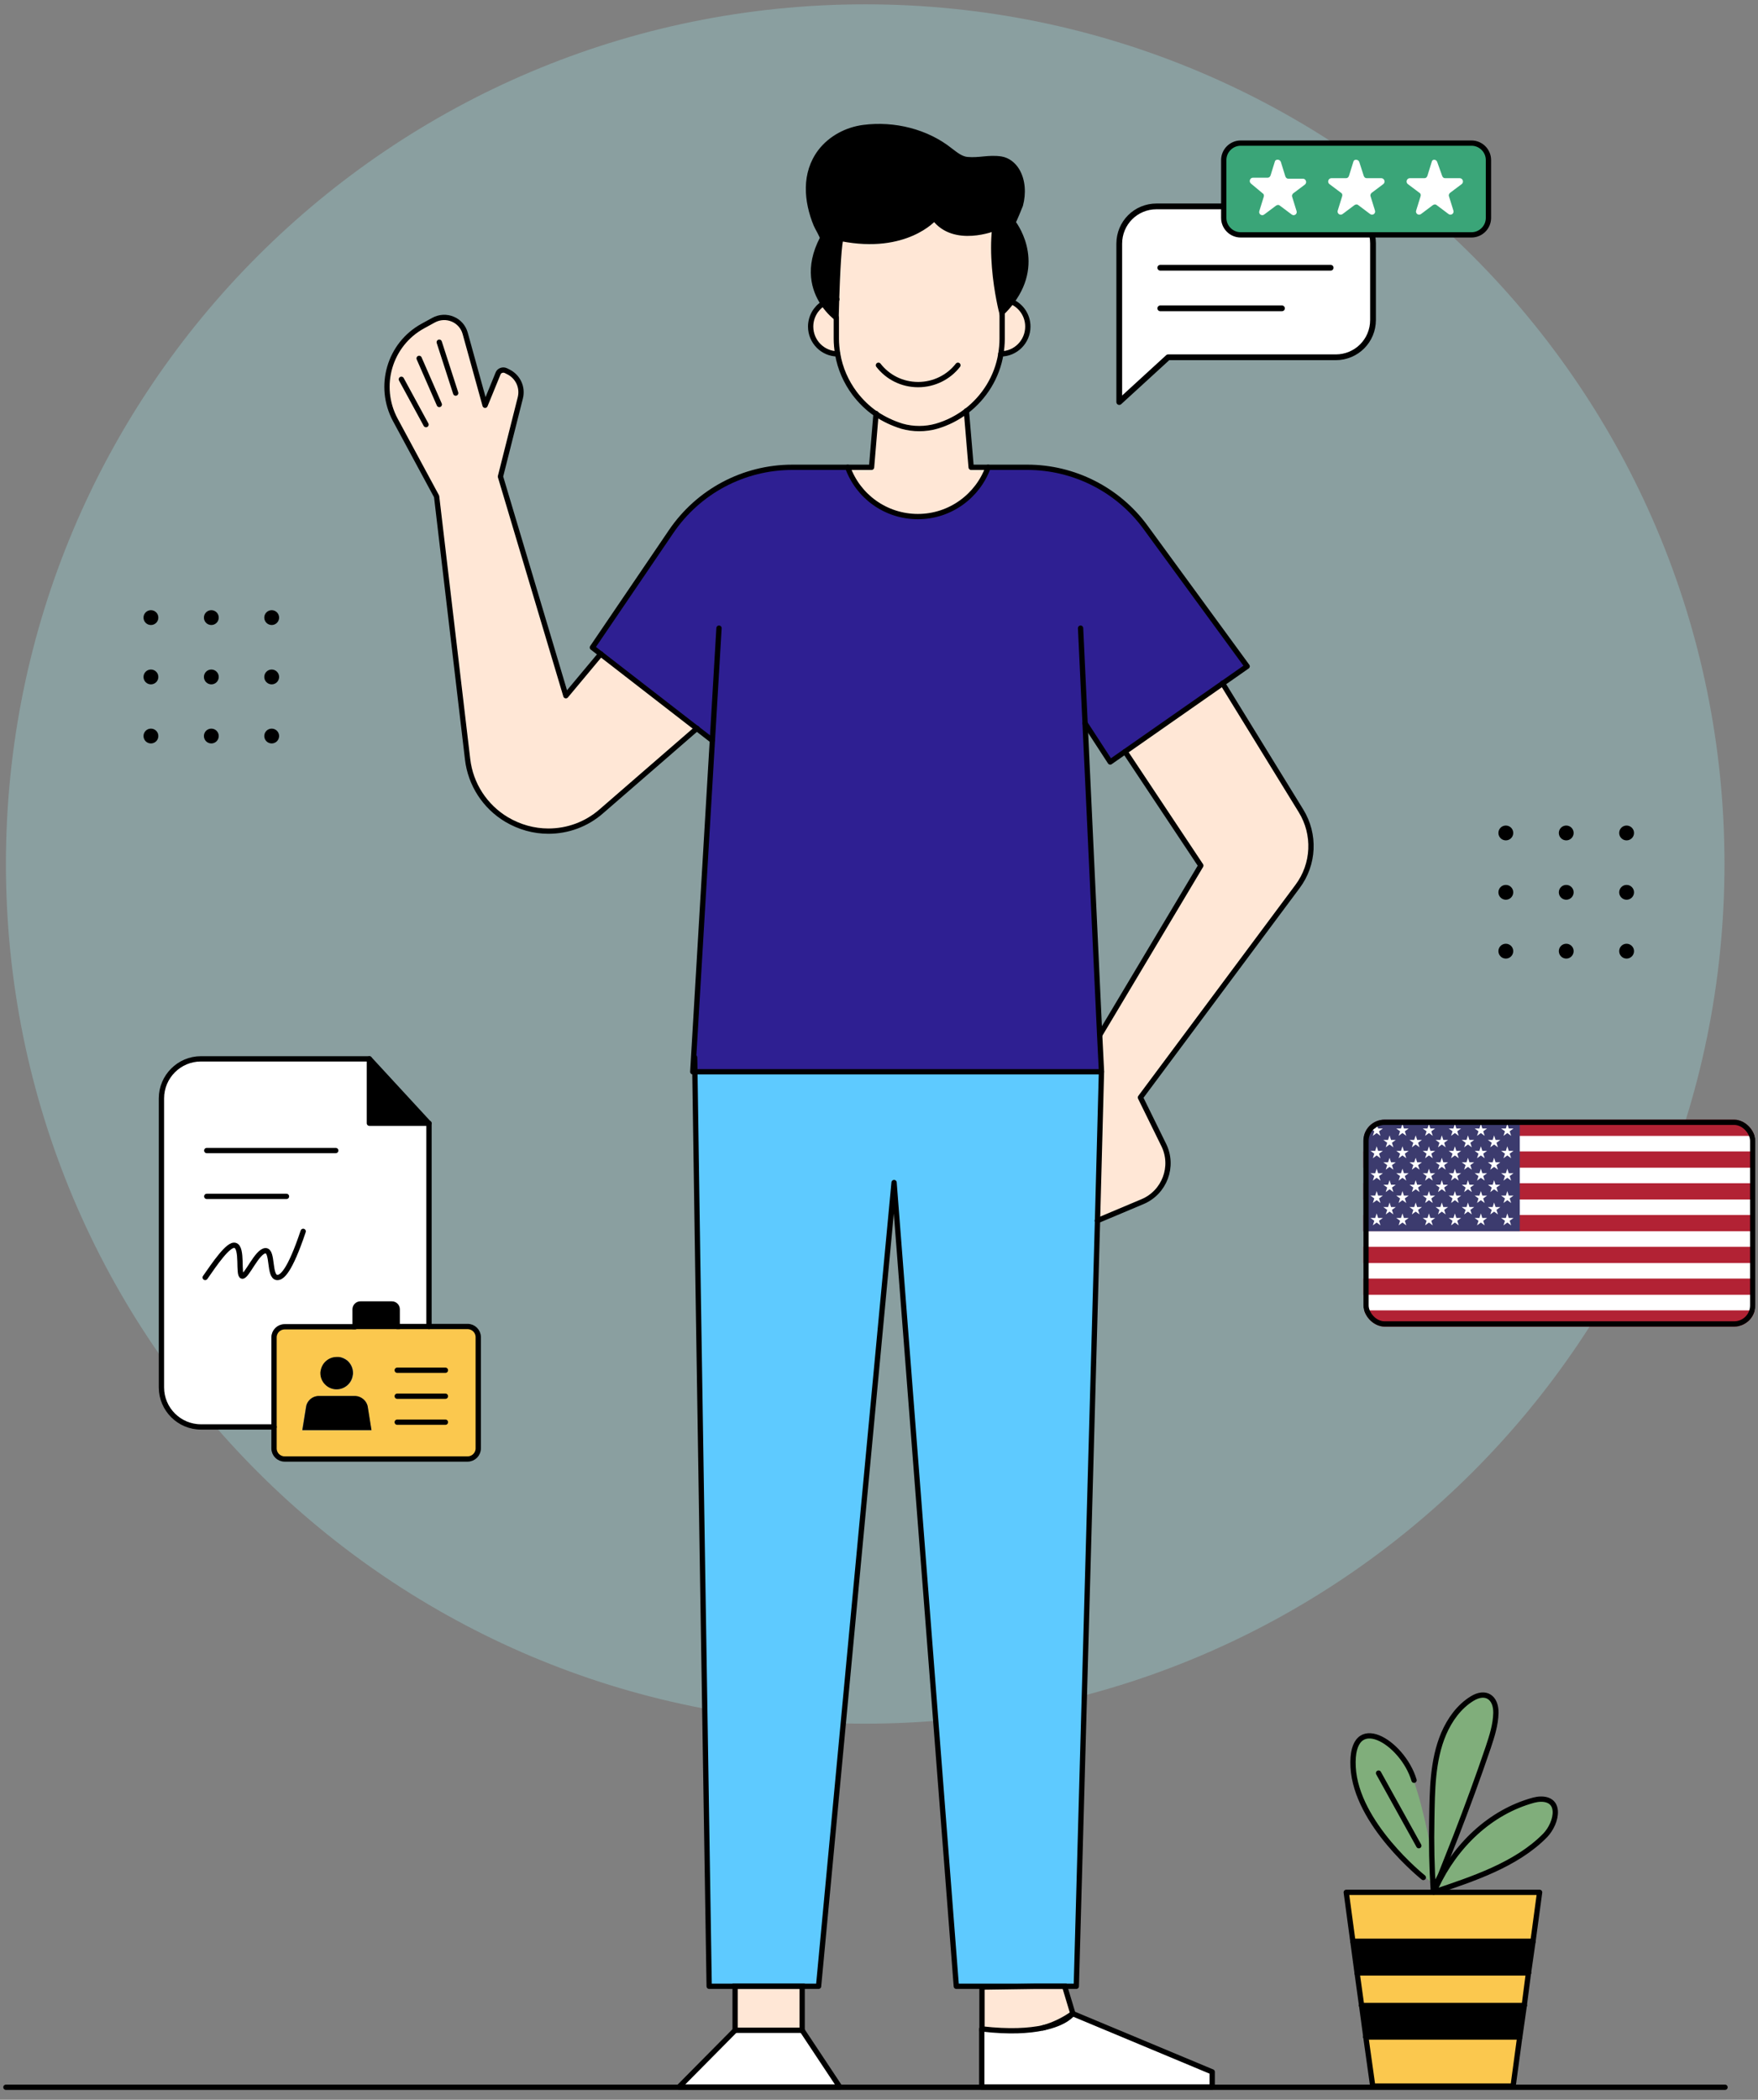 <svg width="98" height="117" viewBox="0 0 98 117" fill="none" xmlns="http://www.w3.org/2000/svg">
<rect x="0" y="0" width="98" height="117" fill="#808080" stroke="none"/>
<path opacity="0.3" d="M48.231 96.043C74.686 96.043 96.132 74.597 96.132 48.142C96.132 21.687 74.686 0.241 48.231 0.241C21.776 0.241 0.33 21.687 0.33 48.142C0.33 74.597 21.776 96.043 48.231 96.043Z" fill="#A0E8E9"/>
<path d="M96.162 116.302H38.327H15.497H0.33" stroke="black" stroke-width="0.295" stroke-miterlimit="10" stroke-linecap="round" stroke-linejoin="round"/>
<path d="M67.575 115.445V116.286H54.728V113.053C54.847 113.082 56.397 113.496 58.125 112.994C59.454 112.728 59.793 112.196 59.793 112.196L67.575 115.445Z" fill="white"/>
<path d="M44.718 113.127L46.815 116.287H37.852L40.982 113.127H41.898H44.718Z" fill="white"/>
<path d="M61.402 59.718L61.181 68.031L59.999 110.675H59.35L59.335 110.646L57.681 110.675H53.31L49.84 65.89L45.632 110.675H44.717H40.981H39.534C39.534 110.675 38.825 66.362 38.736 59.718H61.402Z" fill="#5ECAFF"/>
<path d="M39.711 41.245L38.854 40.595L33.479 36.431L33.022 36.077L37.407 29.624C38.928 27.38 41.453 26.036 44.17 26.036H47.271C47.847 27.646 49.382 28.783 51.184 28.783C52.985 28.783 54.521 27.631 55.097 26.036H57.282C59.881 26.036 62.332 27.276 63.868 29.373L69.538 37.125L68.165 38.085L62.716 41.88L61.889 42.456L60.486 40.3L61.298 57.65L61.402 59.718H38.751H38.633L39.711 41.245Z" fill="#2E1F92"/>
<path d="M46.622 18.86C46.622 19.141 46.651 19.422 46.696 19.702C45.869 19.702 45.19 19.023 45.19 18.181C45.19 17.635 45.47 17.162 45.898 16.896C46.238 17.413 46.622 17.694 46.622 17.694V18.86Z" fill="#FFE7D6"/>
<path d="M56.396 16.794C56.928 17.03 57.297 17.562 57.297 18.182C57.297 19.024 56.618 19.703 55.791 19.703C55.835 19.422 55.865 19.142 55.865 18.861V17.399C56.072 17.207 56.249 17.001 56.396 16.794Z" fill="#FFE7D6"/>
<path d="M54.139 26.037H55.084C54.508 27.646 52.972 28.783 51.171 28.783C49.369 28.783 47.834 27.631 47.258 26.037H48.572L48.823 23.039C49.266 23.335 49.753 23.571 50.285 23.733C50.595 23.822 50.92 23.866 51.245 23.866C51.569 23.866 51.894 23.822 52.204 23.733C52.825 23.556 53.386 23.261 53.873 22.892L54.139 26.037Z" fill="#FFE7D6"/>
<path d="M53.871 22.891C53.384 23.26 52.823 23.556 52.203 23.733C51.893 23.822 51.568 23.866 51.243 23.866C50.918 23.866 50.593 23.822 50.283 23.733C49.752 23.585 49.264 23.349 48.821 23.039C48.364 22.729 47.965 22.345 47.64 21.902C47.153 21.267 46.828 20.514 46.695 19.702C46.651 19.421 46.621 19.141 46.621 18.86V17.679C46.621 17.679 46.636 17.251 46.651 16.66C46.695 15.346 46.783 13.249 46.916 13.279C50.519 13.987 52.099 12.142 52.099 12.142C53.207 13.618 55.466 12.703 55.466 12.703C55.303 14.15 55.525 15.759 55.702 16.675C55.791 17.133 55.865 17.413 55.865 17.413V18.875C55.865 19.155 55.835 19.436 55.791 19.717C55.569 20.986 54.875 22.123 53.871 22.891Z" fill="#FFE7D6"/>
<path d="M33.495 36.431L38.87 40.595L33.539 45.217C32.698 45.941 31.649 46.325 30.586 46.325C29.789 46.325 28.977 46.118 28.253 45.675C27.057 44.951 26.26 43.726 26.082 42.323L24.355 27.675L22.051 23.408C21.047 21.547 21.727 19.214 23.587 18.181L24.178 17.856C24.872 17.472 25.728 17.841 25.95 18.594L27.057 22.596L27.781 20.824C27.854 20.661 28.046 20.573 28.209 20.661L28.327 20.72C28.873 20.986 29.169 21.591 29.021 22.182L27.913 26.568L31.561 38.779L33.495 36.431Z" fill="#FFE7D6"/>
<path d="M72.521 45.188C73.333 46.503 73.259 48.171 72.329 49.412L63.573 61.165L64.872 63.809C65.463 65.005 64.917 66.452 63.691 66.968L61.166 68.032L61.388 59.718L61.284 57.651L66.939 48.23L62.717 41.881L68.15 38.071L72.521 45.188Z" fill="#FFE7D6"/>
<path d="M59.349 110.676L59.807 112.197C59.261 112.581 58.685 112.846 58.138 112.994C57.37 113.156 56.278 113.23 54.742 113.053V110.72L57.695 110.676H59.349Z" fill="#FFE7D6" stroke="black" stroke-width="0.295" stroke-miterlimit="10"/>
<path d="M59.335 110.646L59.35 110.676H57.682L59.335 110.646Z" fill="black"/>
<path d="M54.728 113.068C56.264 113.23 57.357 113.156 58.125 113.009C56.397 113.496 54.847 113.097 54.728 113.068Z" fill="black"/>
<path d="M46.651 16.675C46.636 17.265 46.621 17.694 46.621 17.694V16.675H46.651Z" fill="black"/>
<path d="M56.456 12.378C56.5 12.407 56.854 11.477 56.884 11.418C57.046 10.798 57.031 10.06 56.677 9.484C56.485 9.174 56.175 8.923 55.806 8.864C55.112 8.76 54.61 8.952 53.931 8.893C53.561 8.864 53.251 8.598 52.956 8.376C51.657 7.343 49.855 6.885 48.142 7.106C47.212 7.225 46.311 7.697 45.735 8.45C44.82 9.661 44.953 11.197 45.499 12.525C45.529 12.614 45.883 13.205 45.853 13.279C44.982 14.932 45.396 16.158 45.883 16.896C46.223 17.413 46.607 17.694 46.607 17.694L46.636 16.675C46.68 15.361 46.769 13.264 46.902 13.293C50.505 14.002 52.085 12.156 52.085 12.156C53.192 13.633 55.451 12.717 55.451 12.717C55.289 14.165 55.511 15.774 55.688 16.689C55.776 17.147 55.85 17.428 55.85 17.428C56.057 17.221 56.234 17.029 56.382 16.822C58.154 14.475 56.456 12.378 56.456 12.378Z" fill="black" stroke="black" stroke-width="0.295" stroke-miterlimit="10"/>
<path d="M44.716 110.676V113.127H41.896H40.98V110.676H44.716Z" fill="#FFE7D6" stroke="black" stroke-width="0.295" stroke-miterlimit="10"/>
<path d="M39.696 41.248L38.854 40.598L33.479 36.434L33.022 36.079L37.407 29.627C38.928 27.382 41.453 26.038 44.17 26.038H47.271H48.585L48.836 23.041" stroke="black" stroke-width="0.295" stroke-miterlimit="10" stroke-linecap="round" stroke-linejoin="round"/>
<path d="M40.081 35.001L39.712 41.247L38.619 59.719H38.752H61.403L61.3 57.652L60.488 40.302L60.237 35.001" stroke="black" stroke-width="0.295" stroke-miterlimit="10" stroke-linecap="round" stroke-linejoin="round"/>
<path d="M53.871 22.893L54.137 26.038H55.082H57.267C59.866 26.038 62.317 27.278 63.853 29.375L69.523 37.127L68.15 38.087L62.716 41.882L61.889 42.458L60.486 40.302" stroke="black" stroke-width="0.295" stroke-miterlimit="10" stroke-linecap="round" stroke-linejoin="round"/>
<path d="M33.494 36.433L31.545 38.766L27.898 26.555L29.005 22.169C29.153 21.578 28.872 20.973 28.311 20.707L28.193 20.648C28.031 20.574 27.824 20.648 27.765 20.811L27.041 22.582L25.934 18.581C25.727 17.813 24.856 17.459 24.162 17.843L23.571 18.167C21.711 19.186 21.032 21.519 22.036 23.395L24.339 27.662L26.067 42.31C26.229 43.698 27.027 44.938 28.238 45.662C28.961 46.09 29.758 46.311 30.57 46.311C31.634 46.311 32.682 45.942 33.524 45.204L38.854 40.582" stroke="black" stroke-width="0.295" stroke-miterlimit="10" stroke-linecap="round" stroke-linejoin="round"/>
<path d="M62.717 41.882L66.94 48.231L61.315 57.652" stroke="black" stroke-width="0.295" stroke-miterlimit="10" stroke-linecap="round" stroke-linejoin="round"/>
<path d="M68.15 38.072L72.521 45.175C73.333 46.489 73.259 48.157 72.329 49.398L63.573 61.152L64.872 63.795C65.463 64.991 64.917 66.438 63.691 66.955L61.166 68.018" stroke="black" stroke-width="0.295" stroke-miterlimit="10" stroke-linecap="round" stroke-linejoin="round"/>
<path d="M47.256 26.037C47.832 27.647 49.367 28.784 51.169 28.784C52.97 28.784 54.506 27.632 55.082 26.037" stroke="black" stroke-width="0.295" stroke-miterlimit="10" stroke-linecap="round" stroke-linejoin="round"/>
<path d="M46.621 17.695V18.876C46.621 19.156 46.651 19.437 46.695 19.717C46.828 20.53 47.167 21.283 47.64 21.918C47.965 22.346 48.364 22.744 48.821 23.055C49.264 23.35 49.752 23.586 50.283 23.749C50.593 23.837 50.918 23.881 51.243 23.881C51.568 23.881 51.893 23.837 52.203 23.749C52.823 23.571 53.384 23.276 53.871 22.907C54.875 22.139 55.584 21.002 55.791 19.732C55.835 19.452 55.865 19.171 55.865 18.89V17.429" stroke="black" stroke-width="0.295" stroke-miterlimit="10" stroke-linecap="round" stroke-linejoin="round"/>
<path d="M46.651 16.676H46.622C46.356 16.691 46.105 16.779 45.898 16.912C45.47 17.178 45.19 17.665 45.19 18.197C45.19 19.038 45.869 19.718 46.696 19.718" stroke="black" stroke-width="0.295" stroke-miterlimit="10" stroke-linecap="round" stroke-linejoin="round"/>
<path d="M55.791 19.718C56.618 19.718 57.297 19.038 57.297 18.197C57.297 17.576 56.928 17.045 56.396 16.809C56.234 16.735 56.057 16.691 55.865 16.676" stroke="black" stroke-width="0.295" stroke-miterlimit="10" stroke-linecap="round" stroke-linejoin="round"/>
<path d="M48.969 20.352C49.486 21.017 50.283 21.43 51.184 21.43C52.084 21.43 52.897 21.002 53.399 20.352" stroke="black" stroke-width="0.295" stroke-miterlimit="10" stroke-linecap="round" stroke-linejoin="round"/>
<path d="M44.716 113.128L46.813 116.288H37.85L40.98 113.128" stroke="black" stroke-width="0.295" stroke-miterlimit="10" stroke-linecap="round" stroke-linejoin="round"/>
<path d="M54.728 113.054V116.287H67.575V115.446L59.793 112.197C59.793 112.197 59.439 112.729 58.125 112.995" stroke="black" stroke-width="0.295" stroke-miterlimit="10" stroke-linecap="round" stroke-linejoin="round"/>
<path d="M61.401 59.718L61.18 68.031L59.999 110.676H59.349H57.68H53.31L49.84 65.891L45.631 110.676H44.716H40.98H39.533C39.533 110.676 38.824 66.363 38.736 59.718C38.736 59.275 38.721 58.995 38.721 58.921" stroke="black" stroke-width="0.295" stroke-miterlimit="10" stroke-linecap="round" stroke-linejoin="round"/>
<path d="M22.375 21.135L23.748 23.66" stroke="black" stroke-width="0.295" stroke-miterlimit="10" stroke-linecap="round" stroke-linejoin="round"/>
<path d="M23.365 19.969L24.488 22.538" stroke="black" stroke-width="0.295" stroke-miterlimit="10" stroke-linecap="round" stroke-linejoin="round"/>
<path d="M24.486 19.068L25.402 21.903" stroke="black" stroke-width="0.295" stroke-miterlimit="10" stroke-linecap="round" stroke-linejoin="round"/>
<path d="M26.66 74.504V80.706C26.66 81.031 26.394 81.297 26.069 81.297H15.866C15.541 81.297 15.275 81.031 15.275 80.706V79.525V74.519C15.275 74.194 15.541 73.928 15.866 73.928H19.794H22.142H23.913H26.069C26.394 73.914 26.66 74.179 26.66 74.504ZM20.709 79.702L20.503 78.417C20.458 78.063 20.148 77.797 19.794 77.797H18.775H17.756C17.402 77.797 17.092 78.063 17.047 78.417L16.841 79.702H20.709ZM19.676 76.63C19.676 76.586 19.69 76.557 19.69 76.512C19.69 76.232 19.572 75.996 19.38 75.818C19.247 75.7 19.085 75.626 18.893 75.612C18.863 75.612 18.819 75.612 18.79 75.612C18.332 75.612 17.963 75.936 17.889 76.379C17.874 76.424 17.874 76.468 17.874 76.512C17.874 77.014 18.288 77.413 18.775 77.413C19.233 77.413 19.617 77.073 19.676 76.63Z" fill="#FBC84E"/>
<path d="M23.914 62.602V73.913H22.142V72.953C22.142 72.79 22.009 72.658 21.846 72.658H20.089C19.927 72.658 19.794 72.79 19.794 72.953V73.913H15.866C15.541 73.913 15.276 74.178 15.276 74.503V79.509H11.2C9.989 79.509 9 78.52 9 77.309V61.199C9 59.988 9.989 58.999 11.2 58.999H20.591V62.587H23.899L23.914 62.602Z" fill="white"/>
<path d="M20.592 58.999L23.899 62.587H20.592V58.999Z" fill="black"/>
<path d="M22.143 72.954V73.913H19.795V72.954C19.795 72.791 19.928 72.658 20.09 72.658H21.847C22.01 72.658 22.143 72.791 22.143 72.954Z" fill="black"/>
<path d="M20.503 78.402L20.709 79.687H16.855L17.062 78.402C17.107 78.048 17.417 77.782 17.771 77.782H18.79H19.809C20.148 77.797 20.458 78.063 20.503 78.402Z" fill="black"/>
<path d="M19.676 76.512C19.676 76.556 19.676 76.586 19.661 76.63C19.602 77.073 19.218 77.413 18.76 77.413C18.258 77.413 17.859 76.999 17.859 76.512C17.859 76.468 17.859 76.424 17.874 76.379C17.948 75.936 18.317 75.611 18.775 75.611C18.804 75.611 18.849 75.611 18.878 75.611C19.055 75.626 19.233 75.715 19.366 75.818C19.558 75.995 19.676 76.231 19.676 76.512Z" fill="black"/>
<path d="M15.276 79.509H11.2C9.989 79.509 9 78.52 9 77.309V61.199C9 59.988 9.989 58.999 11.2 58.999H20.591L23.899 62.587L23.914 62.602V73.913" stroke="black" stroke-width="0.295" stroke-miterlimit="10" stroke-linecap="round" stroke-linejoin="round"/>
<path d="M20.592 58.999V62.587H23.899H23.914" stroke="black" stroke-width="0.295" stroke-miterlimit="10" stroke-linecap="round" stroke-linejoin="round"/>
<path d="M11.525 64.108H18.716" stroke="black" stroke-width="0.295" stroke-miterlimit="10" stroke-linecap="round" stroke-linejoin="round"/>
<path d="M11.525 66.663H15.97" stroke="black" stroke-width="0.295" stroke-miterlimit="10" stroke-linecap="round" stroke-linejoin="round"/>
<path d="M22.142 73.913H23.913H26.069C26.394 73.913 26.66 74.179 26.66 74.504V80.706C26.66 81.03 26.394 81.296 26.069 81.296H15.866C15.541 81.296 15.275 81.03 15.275 80.706V79.524V74.519C15.275 74.194 15.541 73.928 15.866 73.928H19.794" stroke="black" stroke-width="0.295" stroke-miterlimit="10" stroke-linecap="round" stroke-linejoin="round"/>
<path d="M22.143 76.35H24.83" stroke="black" stroke-width="0.295" stroke-miterlimit="10" stroke-linecap="round" stroke-linejoin="round"/>
<path d="M22.143 77.797H24.83" stroke="black" stroke-width="0.295" stroke-miterlimit="10" stroke-linecap="round" stroke-linejoin="round"/>
<path d="M22.143 79.244H24.83" stroke="black" stroke-width="0.295" stroke-miterlimit="10" stroke-linecap="round" stroke-linejoin="round"/>
<path d="M22.143 73.913H19.795V72.954C19.795 72.791 19.928 72.658 20.09 72.658H21.847C22.01 72.658 22.143 72.791 22.143 72.954V73.913Z" stroke="black" stroke-width="0.295" stroke-miterlimit="10"/>
<path d="M11.438 71.181C11.954 70.442 12.737 69.276 13.106 69.394C13.549 69.512 13.254 71.077 13.505 71.107C13.756 71.136 14.332 69.704 14.804 69.689C15.232 69.689 14.981 71.136 15.439 71.181C15.705 71.21 16.148 70.856 16.901 68.611" stroke="black" stroke-width="0.295" stroke-miterlimit="10" stroke-linecap="round" stroke-linejoin="round"/>
<path d="M79.875 104.939C79.875 104.939 77.04 102.843 76.124 100.82C75.224 98.797 75.297 97.601 75.799 96.907C76.302 96.213 78.177 97.424 78.797 99.195C79.432 100.967 79.86 103.566 79.86 103.566" fill="#80AE7B"/>
<path d="M86.698 100.924C86.728 101.396 86.462 101.942 86.137 102.282C84.498 103.936 82.062 104.718 79.936 105.442C79.965 105.427 80.039 105.206 80.054 105.161C81.117 102.873 83.051 100.983 85.502 100.318C86.019 100.17 86.654 100.259 86.698 100.924Z" fill="#80AE7B"/>
<path d="M85.826 105.442L85.457 108.174H75.416L75.047 105.442H85.826Z" fill="#FBC84E"/>
<path d="M85.457 108.174L85.206 109.931H75.652L75.416 108.174H85.457Z" fill="black" stroke="black" stroke-width="0.295" stroke-miterlimit="10" stroke-linecap="round" stroke-linejoin="round"/>
<path d="M85.206 109.931L84.97 111.747H75.903L75.652 109.931H85.206Z" fill="#FBC84E"/>
<path d="M84.971 111.747L84.72 113.504H76.141L75.904 111.747H84.971Z" fill="black" stroke="black" stroke-width="0.295" stroke-miterlimit="10" stroke-linecap="round" stroke-linejoin="round"/>
<path d="M84.718 113.504L84.349 116.236H76.523L76.139 113.504H84.718Z" fill="#FBC84E"/>
<path d="M82.076 94.648C82.844 94.175 83.419 94.588 83.405 95.445C83.39 96.109 83.183 96.744 82.977 97.365C82.415 99.018 81.81 100.672 81.175 102.311C80.894 103.02 80.614 103.729 80.333 104.437C80.23 104.674 79.905 105.176 79.92 105.442C79.831 104.083 79.802 102.725 79.831 101.381C79.861 99.786 79.861 98.103 80.496 96.612C80.821 95.814 81.352 95.091 82.076 94.648Z" fill="#80AE7B"/>
<path d="M75.903 111.747L75.652 109.931" stroke="black" stroke-width="0.295" stroke-miterlimit="10" stroke-linecap="round" stroke-linejoin="round"/>
<path d="M84.718 113.504L84.349 116.236H76.523L76.139 113.504" stroke="black" stroke-width="0.295" stroke-miterlimit="10" stroke-linecap="round" stroke-linejoin="round"/>
<path d="M85.205 109.931L84.969 111.747" stroke="black" stroke-width="0.295" stroke-miterlimit="10" stroke-linecap="round" stroke-linejoin="round"/>
<path d="M75.416 108.174L75.047 105.442H85.826L85.457 108.174" stroke="black" stroke-width="0.295" stroke-miterlimit="10" stroke-linecap="round" stroke-linejoin="round"/>
<path d="M75.416 108.174H85.457" stroke="black" stroke-width="0.295" stroke-miterlimit="10" stroke-linecap="round" stroke-linejoin="round"/>
<path d="M85.206 109.931H75.652" stroke="black" stroke-width="0.295" stroke-miterlimit="10" stroke-linecap="round" stroke-linejoin="round"/>
<path d="M75.904 111.747H84.971" stroke="black" stroke-width="0.295" stroke-miterlimit="10" stroke-linecap="round" stroke-linejoin="round"/>
<path d="M84.718 113.504H76.139" stroke="black" stroke-width="0.295" stroke-miterlimit="10" stroke-linecap="round" stroke-linejoin="round"/>
<path d="M79.904 105.427C79.816 104.068 79.786 102.71 79.816 101.366C79.845 99.771 79.845 98.088 80.48 96.597C80.82 95.814 81.337 95.091 82.06 94.648C82.828 94.175 83.404 94.588 83.389 95.445C83.374 96.109 83.168 96.744 82.961 97.365C82.4 99.018 81.794 100.672 81.159 102.311C80.879 103.02 80.598 103.729 80.318 104.437C80.229 104.674 79.89 105.161 79.904 105.427Z" stroke="black" stroke-width="0.295" stroke-miterlimit="10" stroke-linecap="round" stroke-linejoin="round"/>
<path d="M79.936 105.427C79.965 105.412 80.039 105.191 80.054 105.146C81.117 102.858 83.051 100.968 85.502 100.303C86.019 100.17 86.654 100.244 86.698 100.908C86.728 101.381 86.462 101.927 86.137 102.267C84.513 103.921 82.062 104.703 79.936 105.427Z" stroke="black" stroke-width="0.295" stroke-miterlimit="10" stroke-linecap="round" stroke-linejoin="round"/>
<path d="M79.343 104.614C79.343 104.614 75.593 101.632 75.43 98.457C75.268 95.267 78.192 97.054 78.826 99.195" stroke="black" stroke-width="0.295" stroke-miterlimit="10" stroke-linecap="round" stroke-linejoin="round"/>
<path d="M76.848 98.797L79.092 102.843" stroke="black" stroke-width="0.295" stroke-miterlimit="10" stroke-linecap="round" stroke-linejoin="round"/>
<path d="M83.943 46.826C84.171 46.826 84.356 46.641 84.356 46.413C84.356 46.184 84.171 45.999 83.943 45.999C83.714 45.999 83.529 46.184 83.529 46.413C83.529 46.641 83.714 46.826 83.943 46.826Z" fill="black"/>
<path d="M87.31 46.826C87.538 46.826 87.723 46.641 87.723 46.413C87.723 46.184 87.538 45.999 87.31 45.999C87.082 45.999 86.897 46.184 86.897 46.413C86.897 46.641 87.082 46.826 87.31 46.826Z" fill="black"/>
<path d="M90.675 46.826C90.903 46.826 91.089 46.641 91.089 46.413C91.089 46.184 90.903 45.999 90.675 45.999C90.447 45.999 90.262 46.184 90.262 46.413C90.262 46.641 90.447 46.826 90.675 46.826Z" fill="black"/>
<path d="M83.943 50.133C84.171 50.133 84.356 49.948 84.356 49.72C84.356 49.492 84.171 49.307 83.943 49.307C83.714 49.307 83.529 49.492 83.529 49.72C83.529 49.948 83.714 50.133 83.943 50.133Z" fill="black"/>
<path d="M87.31 50.133C87.538 50.133 87.723 49.948 87.723 49.72C87.723 49.492 87.538 49.307 87.31 49.307C87.082 49.307 86.897 49.492 86.897 49.72C86.897 49.948 87.082 50.133 87.31 50.133Z" fill="black"/>
<path d="M90.675 50.133C90.903 50.133 91.089 49.948 91.089 49.72C91.089 49.492 90.903 49.307 90.675 49.307C90.447 49.307 90.262 49.492 90.262 49.72C90.262 49.948 90.447 50.133 90.675 50.133Z" fill="black"/>
<path d="M83.943 53.412C84.171 53.412 84.356 53.227 84.356 52.998C84.356 52.77 84.171 52.585 83.943 52.585C83.714 52.585 83.529 52.77 83.529 52.998C83.529 53.227 83.714 53.412 83.943 53.412Z" fill="black"/>
<path d="M87.31 53.412C87.538 53.412 87.723 53.227 87.723 52.998C87.723 52.77 87.538 52.585 87.31 52.585C87.082 52.585 86.897 52.77 86.897 52.998C86.897 53.227 87.082 53.412 87.31 53.412Z" fill="black"/>
<path d="M90.675 53.412C90.903 53.412 91.089 53.227 91.089 52.998C91.089 52.77 90.903 52.585 90.675 52.585C90.447 52.585 90.262 52.77 90.262 52.998C90.262 53.227 90.447 53.412 90.675 53.412Z" fill="black"/>
<g clip-path="url(#clip0_7120_102338)">
<path d="M97.853 62.431H76V73.876H97.853V62.431Z" fill="white"/>
<path d="M97.835 62.388H76V63.293H97.835V62.388Z" fill="#B22234"/>
<path d="M97.835 64.158H76V65.064H97.835V64.158Z" fill="#B22234"/>
<path d="M97.835 65.93H76V66.835H97.835V65.93Z" fill="#B22234"/>
<path d="M97.835 67.7H76V68.606H97.835V67.7Z" fill="#B22234"/>
<path d="M97.835 69.472H76V70.377H97.835V69.472Z" fill="#B22234"/>
<path d="M97.835 71.242H76V72.147H97.835V71.242Z" fill="#B22234"/>
<path d="M97.835 73.013H76V73.918H97.835V73.013Z" fill="#B22234"/>
<path d="M84.721 62.388H76V68.606H84.721V62.388Z" fill="#3C3B6E"/>
<path d="M76.742 62.625L76.824 62.879H77.088L76.874 63.036L76.956 63.29L76.742 63.133L76.529 63.29L76.61 63.036L76.397 62.879H76.661L76.742 62.625Z" fill="white"/>
<path d="M77.461 63.264L77.543 63.518H77.807L77.593 63.675L77.675 63.928L77.461 63.772L77.247 63.928L77.329 63.675L77.115 63.518H77.379L77.461 63.264Z" fill="white"/>
<path d="M77.461 64.511L77.543 64.764H77.807L77.593 64.921L77.675 65.175L77.461 65.018L77.247 65.175L77.329 64.921L77.115 64.764H77.379L77.461 64.511Z" fill="white"/>
<path d="M77.461 65.758L77.543 66.012H77.807L77.593 66.168L77.675 66.422L77.461 66.266L77.247 66.422L77.329 66.168L77.115 66.012H77.379L77.461 65.758Z" fill="white"/>
<path d="M77.461 67.004L77.543 67.258H77.807L77.593 67.415L77.675 67.668L77.461 67.512L77.247 67.668L77.329 67.415L77.115 67.258H77.379L77.461 67.004Z" fill="white"/>
<path d="M78.918 63.264L79 63.518H79.264L79.05 63.675L79.132 63.928L78.918 63.772L78.704 63.928L78.786 63.675L78.572 63.518H78.836L78.918 63.264Z" fill="white"/>
<path d="M78.918 64.511L79 64.764H79.264L79.05 64.921L79.132 65.175L78.918 65.018L78.704 65.175L78.786 64.921L78.572 64.764H78.836L78.918 64.511Z" fill="white"/>
<path d="M78.918 65.758L79 66.012H79.264L79.05 66.168L79.132 66.422L78.918 66.266L78.704 66.422L78.786 66.168L78.572 66.012H78.836L78.918 65.758Z" fill="white"/>
<path d="M78.918 67.004L79 67.258H79.264L79.05 67.415L79.132 67.668L78.918 67.512L78.704 67.668L78.786 67.415L78.572 67.258H78.836L78.918 67.004Z" fill="white"/>
<path d="M80.375 63.264L80.457 63.518H80.721L80.507 63.675L80.589 63.928L80.375 63.772L80.161 63.928L80.243 63.675L80.029 63.518H80.293L80.375 63.264Z" fill="white"/>
<path d="M80.375 64.511L80.457 64.764H80.721L80.507 64.921L80.589 65.175L80.375 65.018L80.161 65.175L80.243 64.921L80.029 64.764H80.293L80.375 64.511Z" fill="white"/>
<path d="M80.375 65.758L80.457 66.012H80.721L80.507 66.168L80.589 66.422L80.375 66.266L80.161 66.422L80.243 66.168L80.029 66.012H80.293L80.375 65.758Z" fill="white"/>
<path d="M80.375 67.004L80.457 67.258H80.721L80.507 67.415L80.589 67.668L80.375 67.512L80.161 67.668L80.243 67.415L80.029 67.258H80.293L80.375 67.004Z" fill="white"/>
<path d="M81.832 63.264L81.914 63.518H82.178L81.964 63.675L82.046 63.928L81.832 63.772L81.618 63.928L81.7 63.675L81.486 63.518H81.75L81.832 63.264Z" fill="white"/>
<path d="M81.832 64.511L81.914 64.764H82.178L81.964 64.921L82.046 65.175L81.832 65.018L81.618 65.175L81.7 64.921L81.486 64.764H81.75L81.832 64.511Z" fill="white"/>
<path d="M81.832 65.758L81.914 66.012H82.178L81.964 66.168L82.046 66.422L81.832 66.266L81.618 66.422L81.7 66.168L81.486 66.012H81.75L81.832 65.758Z" fill="white"/>
<path d="M81.832 67.004L81.914 67.258H82.178L81.964 67.415L82.046 67.668L81.832 67.512L81.618 67.668L81.7 67.415L81.486 67.258H81.75L81.832 67.004Z" fill="white"/>
<path d="M83.289 63.264L83.371 63.518H83.635L83.421 63.675L83.503 63.928L83.289 63.772L83.075 63.928L83.157 63.675L82.943 63.518H83.207L83.289 63.264Z" fill="white"/>
<path d="M83.289 64.511L83.371 64.764H83.635L83.421 64.921L83.503 65.175L83.289 65.018L83.075 65.175L83.157 64.921L82.943 64.764H83.207L83.289 64.511Z" fill="white"/>
<path d="M83.289 65.758L83.371 66.012H83.635L83.421 66.168L83.503 66.422L83.289 66.266L83.075 66.422L83.157 66.168L82.943 66.012H83.207L83.289 65.758Z" fill="white"/>
<path d="M83.289 67.004L83.371 67.258H83.635L83.421 67.415L83.503 67.668L83.289 67.512L83.075 67.668L83.157 67.415L82.943 67.258H83.207L83.289 67.004Z" fill="white"/>
<path d="M76.742 63.872L76.824 64.126H77.088L76.874 64.283L76.956 64.537L76.742 64.38L76.529 64.537L76.61 64.283L76.397 64.126H76.661L76.742 63.872Z" fill="white"/>
<path d="M76.742 65.119L76.824 65.373H77.088L76.874 65.53L76.956 65.784L76.742 65.627L76.529 65.784L76.61 65.53L76.397 65.373H76.661L76.742 65.119Z" fill="white"/>
<path d="M76.742 66.366L76.824 66.62H77.088L76.874 66.777L76.956 67.031L76.742 66.874L76.529 67.031L76.61 66.777L76.397 66.62H76.661L76.742 66.366Z" fill="white"/>
<path d="M76.742 67.612L76.824 67.866H77.088L76.874 68.023L76.956 68.277L76.742 68.12L76.529 68.277L76.61 68.023L76.397 67.866H76.661L76.742 67.612Z" fill="white"/>
<path d="M78.18 62.625L78.261 62.879H78.525L78.312 63.036L78.393 63.29L78.18 63.133L77.966 63.29L78.048 63.036L77.834 62.879H78.098L78.18 62.625Z" fill="white"/>
<path d="M78.18 63.872L78.261 64.126H78.525L78.312 64.283L78.393 64.537L78.18 64.38L77.966 64.537L78.048 64.283L77.834 64.126H78.098L78.18 63.872Z" fill="white"/>
<path d="M78.18 65.119L78.261 65.373H78.525L78.312 65.53L78.393 65.784L78.18 65.627L77.966 65.784L78.048 65.53L77.834 65.373H78.098L78.18 65.119Z" fill="white"/>
<path d="M78.18 66.366L78.261 66.62H78.525L78.312 66.777L78.393 67.031L78.18 66.874L77.966 67.031L78.048 66.777L77.834 66.62H78.098L78.18 66.366Z" fill="white"/>
<path d="M78.18 67.612L78.261 67.866H78.525L78.312 68.023L78.393 68.277L78.18 68.12L77.966 68.277L78.048 68.023L77.834 67.866H78.098L78.18 67.612Z" fill="white"/>
<path d="M79.656 62.625L79.738 62.879H80.002L79.788 63.036L79.87 63.29L79.656 63.133L79.443 63.29L79.524 63.036L79.311 62.879H79.575L79.656 62.625Z" fill="white"/>
<path d="M79.656 63.872L79.738 64.126H80.002L79.788 64.283L79.87 64.537L79.656 64.38L79.443 64.537L79.524 64.283L79.311 64.126H79.575L79.656 63.872Z" fill="white"/>
<path d="M79.656 65.119L79.738 65.373H80.002L79.788 65.53L79.87 65.784L79.656 65.627L79.443 65.784L79.524 65.53L79.311 65.373H79.575L79.656 65.119Z" fill="white"/>
<path d="M79.656 66.366L79.738 66.62H80.002L79.788 66.777L79.87 67.031L79.656 66.874L79.443 67.031L79.524 66.777L79.311 66.62H79.575L79.656 66.366Z" fill="white"/>
<path d="M79.656 67.612L79.738 67.866H80.002L79.788 68.023L79.87 68.277L79.656 68.12L79.443 68.277L79.524 68.023L79.311 67.866H79.575L79.656 67.612Z" fill="white"/>
<path d="M81.103 62.625L81.185 62.879H81.449L81.236 63.036L81.317 63.29L81.103 63.133L80.89 63.29L80.971 63.036L80.758 62.879H81.022L81.103 62.625Z" fill="white"/>
<path d="M81.103 63.872L81.185 64.126H81.449L81.236 64.283L81.317 64.537L81.103 64.38L80.89 64.537L80.971 64.283L80.758 64.126H81.022L81.103 63.872Z" fill="white"/>
<path d="M81.103 65.119L81.185 65.373H81.449L81.236 65.53L81.317 65.784L81.103 65.627L80.89 65.784L80.971 65.53L80.758 65.373H81.022L81.103 65.119Z" fill="white"/>
<path d="M81.103 66.366L81.185 66.62H81.449L81.236 66.777L81.317 67.031L81.103 66.874L80.89 67.031L80.971 66.777L80.758 66.62H81.022L81.103 66.366Z" fill="white"/>
<path d="M81.103 67.612L81.185 67.866H81.449L81.236 68.023L81.317 68.277L81.103 68.12L80.89 68.277L80.971 68.023L80.758 67.866H81.022L81.103 67.612Z" fill="white"/>
<path d="M82.551 62.625L82.632 62.879H82.897L82.683 63.036L82.764 63.29L82.551 63.133L82.337 63.29L82.419 63.036L82.205 62.879H82.469L82.551 62.625Z" fill="white"/>
<path d="M82.551 63.872L82.632 64.126H82.897L82.683 64.283L82.764 64.537L82.551 64.38L82.337 64.537L82.419 64.283L82.205 64.126H82.469L82.551 63.872Z" fill="white"/>
<path d="M82.551 65.119L82.632 65.373H82.897L82.683 65.53L82.764 65.784L82.551 65.627L82.337 65.784L82.419 65.53L82.205 65.373H82.469L82.551 65.119Z" fill="white"/>
<path d="M82.551 66.366L82.632 66.62H82.897L82.683 66.777L82.764 67.031L82.551 66.874L82.337 67.031L82.419 66.777L82.205 66.62H82.469L82.551 66.366Z" fill="white"/>
<path d="M82.551 67.612L82.632 67.866H82.897L82.683 68.023L82.764 68.277L82.551 68.12L82.337 68.277L82.419 68.023L82.205 67.866H82.469L82.551 67.612Z" fill="white"/>
<path d="M84.025 62.625L84.107 62.879H84.371L84.157 63.036L84.239 63.29L84.025 63.133L83.812 63.29L83.893 63.036L83.68 62.879H83.944L84.025 62.625Z" fill="white"/>
<path d="M84.025 63.872L84.107 64.126H84.371L84.157 64.283L84.239 64.537L84.025 64.38L83.812 64.537L83.893 64.283L83.68 64.126H83.944L84.025 63.872Z" fill="white"/>
<path d="M84.025 65.119L84.107 65.373H84.371L84.157 65.53L84.239 65.784L84.025 65.627L83.812 65.784L83.893 65.53L83.68 65.373H83.944L84.025 65.119Z" fill="white"/>
<path d="M84.025 66.366L84.107 66.62H84.371L84.157 66.777L84.239 67.031L84.025 66.874L83.812 67.031L83.893 66.777L83.68 66.62H83.944L84.025 66.366Z" fill="white"/>
<path d="M84.025 67.612L84.107 67.866H84.371L84.157 68.023L84.239 68.277L84.025 68.12L83.812 68.277L83.893 68.023L83.68 67.866H83.944L84.025 67.612Z" fill="white"/>
</g>
<rect x="76.148" y="62.535" width="21.558" height="11.236" rx="1.034" stroke="black" stroke-width="0.295"/>
<path d="M8.413 34.826C8.642 34.826 8.827 34.641 8.827 34.413C8.827 34.184 8.642 33.999 8.413 33.999C8.185 33.999 8 34.184 8 34.413C8 34.641 8.185 34.826 8.413 34.826Z" fill="black"/>
<path d="M11.781 34.826C12.009 34.826 12.194 34.641 12.194 34.413C12.194 34.184 12.009 33.999 11.781 33.999C11.552 33.999 11.367 34.184 11.367 34.413C11.367 34.641 11.552 34.826 11.781 34.826Z" fill="black"/>
<path d="M15.146 34.826C15.374 34.826 15.559 34.641 15.559 34.413C15.559 34.184 15.374 33.999 15.146 33.999C14.918 33.999 14.732 34.184 14.732 34.413C14.732 34.641 14.918 34.826 15.146 34.826Z" fill="black"/>
<path d="M8.413 38.133C8.642 38.133 8.827 37.947 8.827 37.719C8.827 37.491 8.642 37.306 8.413 37.306C8.185 37.306 8 37.491 8 37.719C8 37.947 8.185 38.133 8.413 38.133Z" fill="black"/>
<path d="M11.781 38.133C12.009 38.133 12.194 37.947 12.194 37.719C12.194 37.491 12.009 37.306 11.781 37.306C11.552 37.306 11.367 37.491 11.367 37.719C11.367 37.947 11.552 38.133 11.781 38.133Z" fill="black"/>
<path d="M15.146 38.133C15.374 38.133 15.559 37.947 15.559 37.719C15.559 37.491 15.374 37.306 15.146 37.306C14.918 37.306 14.732 37.491 14.732 37.719C14.732 37.947 14.918 38.133 15.146 38.133Z" fill="black"/>
<path d="M8.413 41.425C8.642 41.425 8.827 41.24 8.827 41.012C8.827 40.784 8.642 40.599 8.413 40.599C8.185 40.599 8 40.784 8 41.012C8 41.24 8.185 41.425 8.413 41.425Z" fill="black"/>
<path d="M11.781 41.425C12.009 41.425 12.194 41.24 12.194 41.012C12.194 40.784 12.009 40.599 11.781 40.599C11.552 40.599 11.367 40.784 11.367 41.012C11.367 41.24 11.552 41.425 11.781 41.425Z" fill="black"/>
<path d="M15.146 41.425C15.374 41.425 15.559 41.24 15.559 41.012C15.559 40.784 15.374 40.599 15.146 40.599C14.918 40.599 14.732 40.784 14.732 41.012C14.732 41.24 14.918 41.425 15.146 41.425Z" fill="black"/>
<path d="M76.539 13.556V17.829C76.539 18.984 75.615 19.908 74.46 19.908H65.118L62.393 22.402V13.579C62.393 12.424 63.316 11.5 64.471 11.5L74.437 11.5C75.615 11.477 76.539 12.401 76.539 13.556Z" fill="white" stroke="black" stroke-width="0.321" stroke-miterlimit="10" stroke-linecap="round" stroke-linejoin="round"/>
<path d="M64.68 14.918H74.177" stroke="black" stroke-width="0.321" stroke-miterlimit="10" stroke-linecap="round" stroke-linejoin="round"/>
<path d="M64.68 17.181H71.463" stroke="black" stroke-width="0.321" stroke-miterlimit="10" stroke-linecap="round" stroke-linejoin="round"/>
<path d="M82.029 13.087H69.163C68.644 13.087 68.218 12.662 68.218 12.142V8.919C68.218 8.399 68.644 7.974 69.163 7.974H82.029C82.549 7.974 82.974 8.399 82.974 8.919V12.142C82.974 12.662 82.549 13.087 82.029 13.087Z" fill="#3AA578" stroke="black" stroke-width="0.295"/>
<path d="M80.118 9.028L80.391 9.793C80.419 9.875 80.473 9.929 80.555 9.929H81.375C81.539 9.929 81.621 10.148 81.484 10.257L80.828 10.749C80.774 10.804 80.746 10.886 80.774 10.94L81.02 11.732C81.074 11.896 80.883 12.033 80.746 11.924L80.091 11.432C80.036 11.377 79.954 11.377 79.872 11.432L79.217 11.924C79.08 12.033 78.889 11.896 78.944 11.732L79.189 10.94C79.217 10.858 79.189 10.776 79.135 10.749L78.479 10.257C78.343 10.148 78.424 9.929 78.588 9.929H79.408C79.49 9.929 79.544 9.875 79.572 9.793L79.818 9.001C79.845 8.864 80.064 8.864 80.118 9.028Z" fill="white"/>
<path d="M75.774 9.028L76.02 9.793C76.047 9.875 76.102 9.929 76.184 9.929H77.004C77.168 9.929 77.249 10.148 77.113 10.257L76.457 10.749C76.403 10.804 76.375 10.886 76.403 10.94L76.648 11.732C76.703 11.896 76.512 12.033 76.375 11.924L75.72 11.432C75.665 11.377 75.583 11.377 75.501 11.432L74.846 11.924C74.709 12.033 74.518 11.896 74.572 11.732L74.818 10.94C74.846 10.858 74.818 10.776 74.764 10.749L74.108 10.257C73.971 10.148 74.053 9.929 74.217 9.929H75.037C75.119 9.929 75.173 9.875 75.201 9.793L75.447 9.001C75.474 8.864 75.72 8.864 75.774 9.028Z" fill="white"/>
<path d="M71.403 9.028L71.649 9.82C71.677 9.902 71.731 9.957 71.813 9.957H72.633C72.796 9.957 72.878 10.176 72.742 10.285L72.086 10.777C72.032 10.831 72.004 10.913 72.032 10.968L72.277 11.76C72.332 11.924 72.141 12.06 72.004 11.951L71.349 11.46C71.294 11.405 71.212 11.405 71.13 11.46L70.475 11.951C70.338 12.06 70.147 11.924 70.201 11.76L70.447 10.968C70.475 10.886 70.447 10.804 70.392 10.777L69.737 10.23C69.6 10.121 69.682 9.902 69.846 9.902H70.666C70.748 9.902 70.802 9.848 70.83 9.766L71.076 8.974C71.13 8.864 71.349 8.864 71.403 9.028Z" fill="white"/>
<defs>
<clipPath id="clip0_7120_102338">
<rect x="76" y="62.388" width="21.854" height="11.531" rx="1.181" fill="white"/>
</clipPath>
</defs>
</svg>
